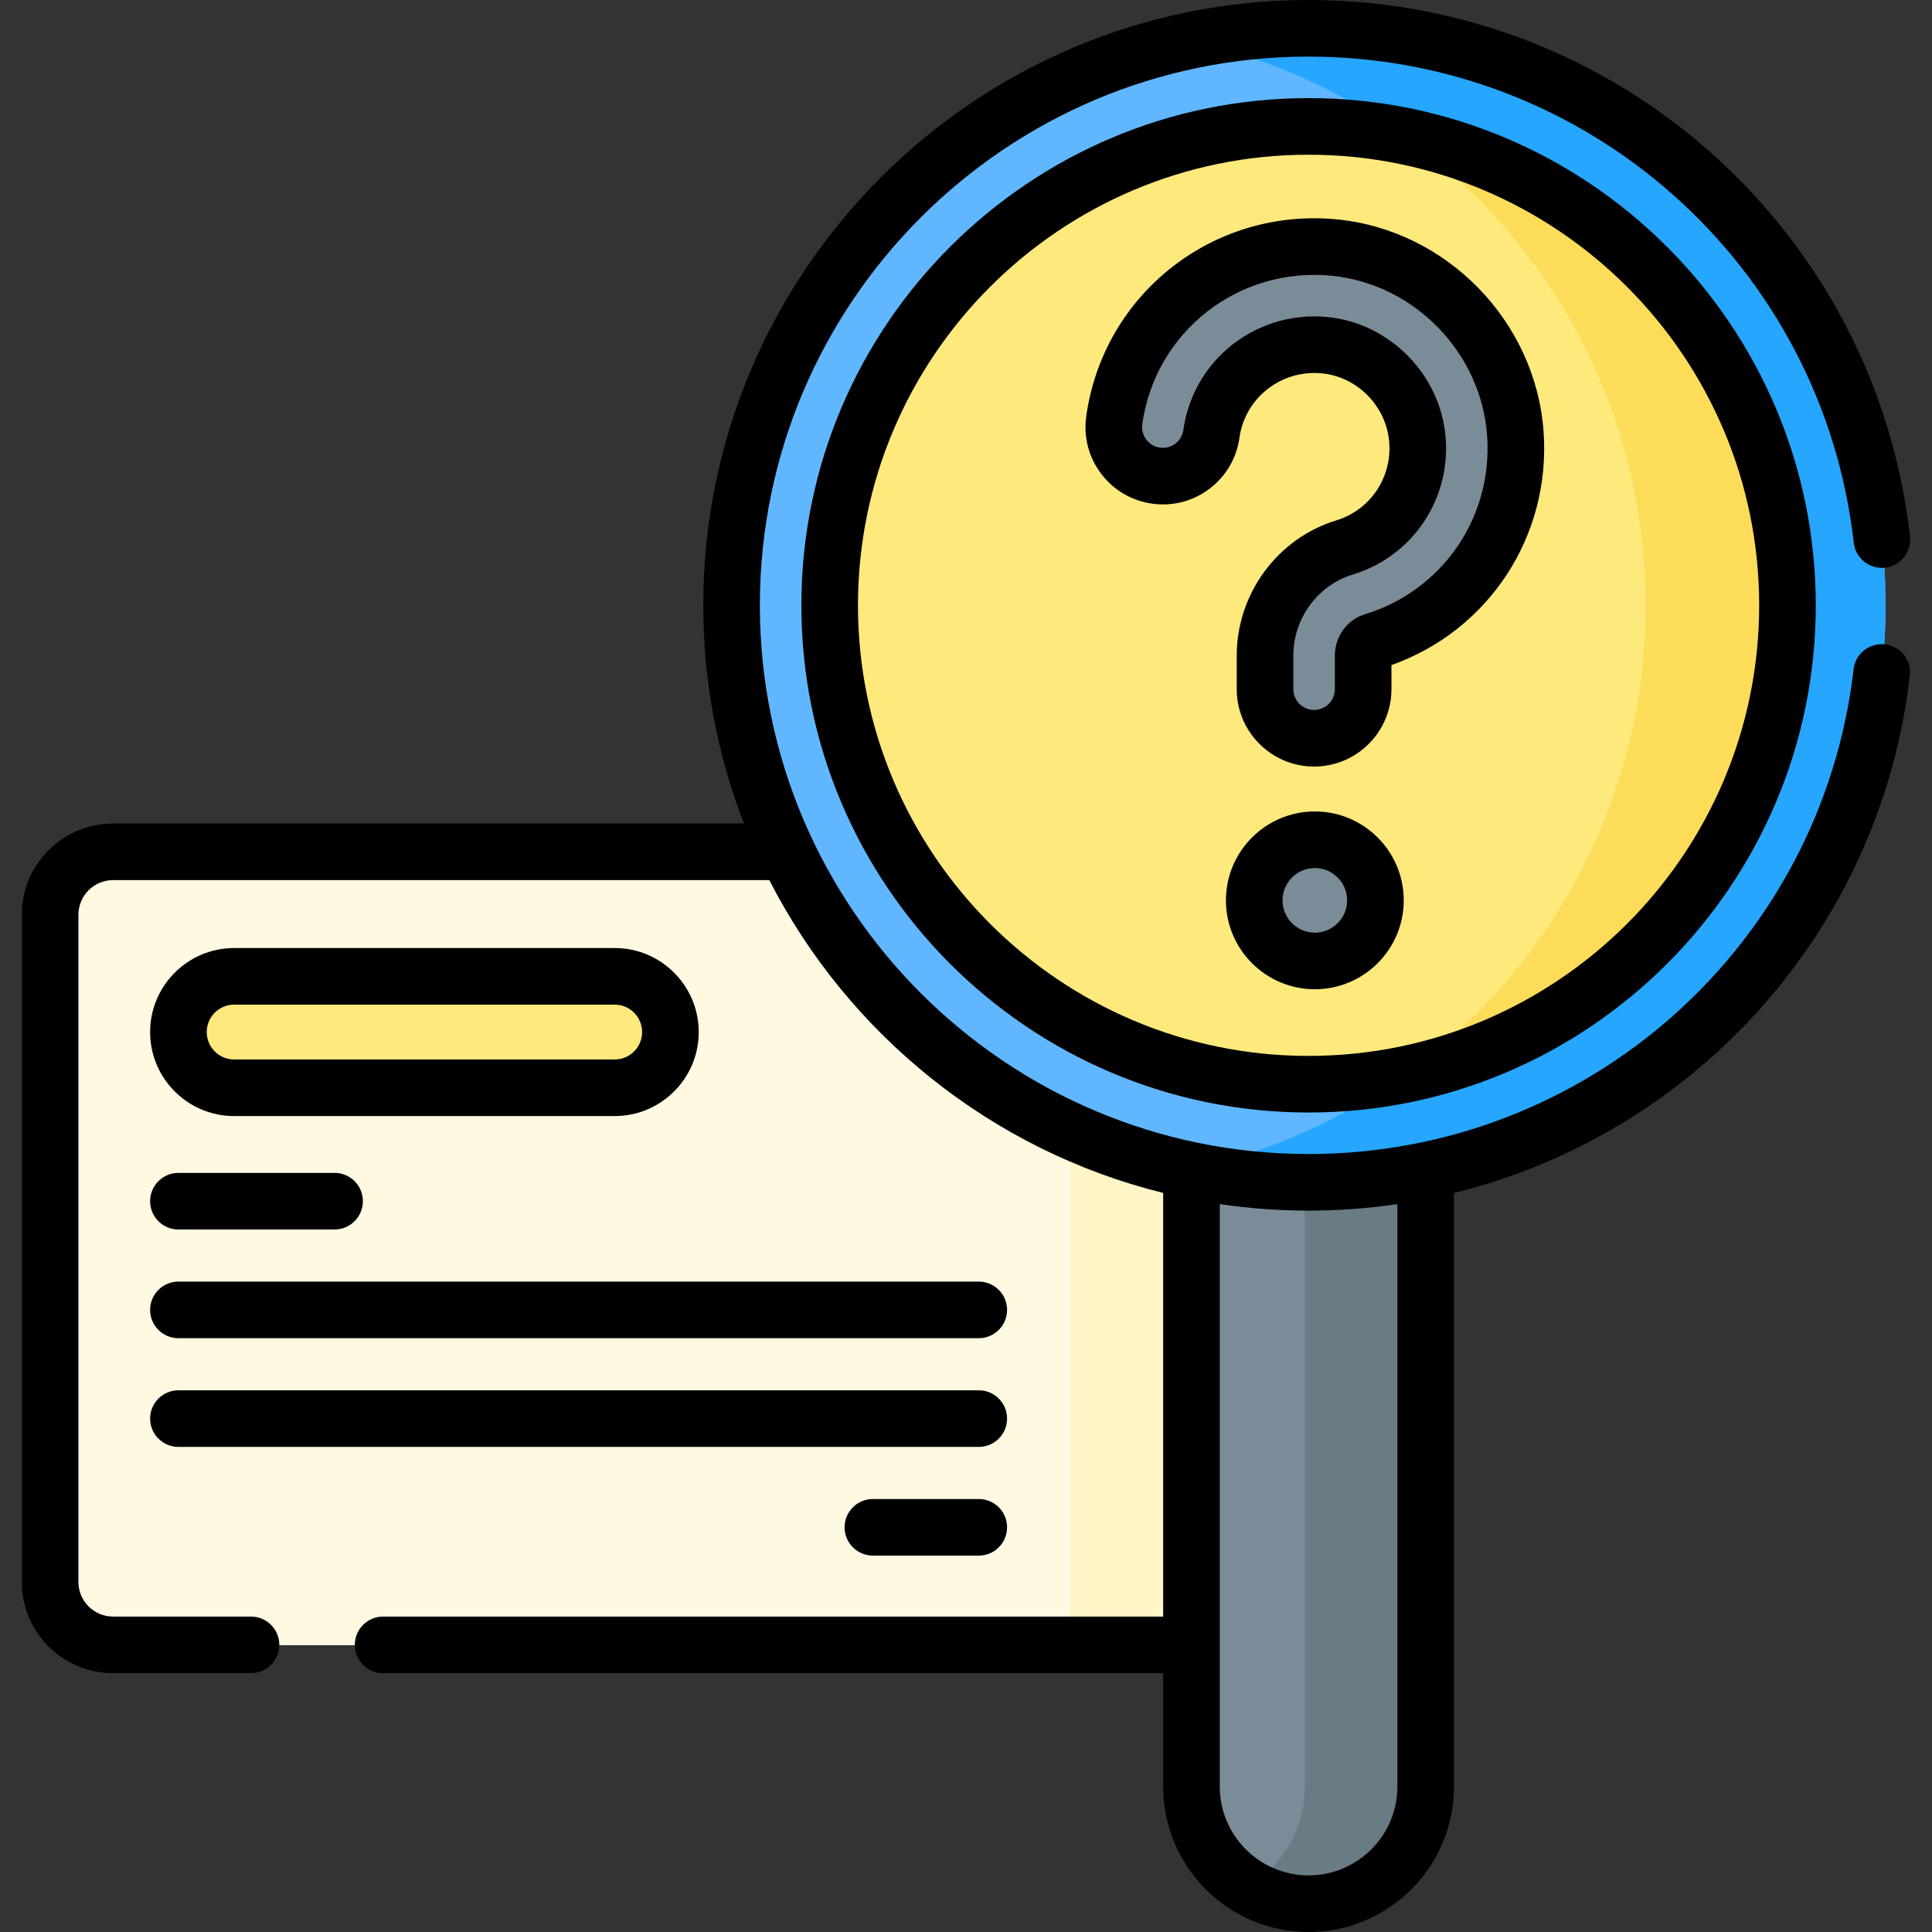 <?xml version="1.0" encoding="UTF-8" standalone="no"?>
<!DOCTYPE svg PUBLIC "-//W3C//DTD SVG 1.1//EN" "http://www.w3.org/Graphics/SVG/1.1/DTD/svg11.dtd">
<svg width="100%" height="100%" viewBox="0 0 512 512" version="1.1" xmlns="http://www.w3.org/2000/svg" xmlns:xlink="http://www.w3.org/1999/xlink" xml:space="preserve" xmlns:serif="http://www.serif.com/" style="fill-rule:evenodd;clip-rule:evenodd;stroke-linejoin:round;stroke-miterlimit:2;">
    <rect x="0" y="0" width="512" height="512" fill="#333333" stroke="none"/>
    <g>
        <g>
            <g>
                <path d="M330.111,435.911L29.958,435.911C20.749,435.911 13.283,428.445 13.283,419.236L13.283,242.414C13.283,233.205 20.749,225.739 29.958,225.739L330.111,225.739C339.32,225.739 346.786,233.205 346.786,242.414L346.786,419.236C346.786,428.446 339.32,435.911 330.111,435.911Z" style="fill:rgb(255,249,226);fill-rule:nonzero;"/>
                <path d="M330.111,435.911L29.958,435.911C20.749,435.911 13.283,428.445 13.283,419.236L13.283,242.414C13.283,233.205 20.749,225.739 29.958,225.739L330.111,225.739C339.32,225.739 346.786,233.205 346.786,242.414L346.786,419.236C346.786,428.446 339.32,435.911 330.111,435.911Z" style="fill:rgb(255,249,226);fill-rule:nonzero;"/>
                <path d="M346.781,242.41L346.781,419.24C346.781,428.45 339.321,435.91 330.111,435.91L29.961,435.91C20.751,435.91 13.281,428.45 13.281,419.24L13.281,242.41C13.281,233.2 20.751,225.74 29.961,225.74L330.111,225.74C339.321,225.74 346.781,233.2 346.781,242.41Z" style="fill:rgb(255,249,226);fill-rule:nonzero;"/>
            </g>
            <path d="M346.781,291L346.781,419.24C346.781,428.45 339.321,435.91 330.111,435.91L283.701,435.91L283.701,291L346.781,291Z" style="fill:rgb(255,245,198);fill-rule:nonzero;"/>
            <path d="M346.786,504.5C329.647,504.5 315.752,490.606 315.752,473.466L315.752,291.002L377.819,291.002L377.819,473.467C377.82,490.606 363.926,504.5 346.786,504.5Z" style="fill:rgb(122,140,152);fill-rule:nonzero;"/>
            <path d="M377.821,291L377.821,473.47C377.821,490.61 363.921,504.5 346.781,504.5C340.921,504.5 335.441,502.88 330.761,500.05C339.761,494.62 345.771,484.75 345.771,473.47L345.771,291L377.821,291Z" style="fill:rgb(105,123,132);fill-rule:nonzero;"/>
            <circle cx="346.786" cy="160.414" r="152.914" style="fill:rgb(96,183,255);"/>
            <path d="M499.701,160.41C499.701,244.87 431.241,313.33 346.781,313.33C335.881,313.33 325.251,312.19 315.001,310.02C384.201,295.39 436.131,233.97 436.131,160.41C436.131,86.86 384.201,25.44 315.001,10.81C325.251,8.64 335.881,7.5 346.781,7.5C431.241,7.5 499.701,75.96 499.701,160.41Z" style="fill:rgb(38,166,254);fill-rule:nonzero;"/>
            <circle cx="346.786" cy="160.414" r="126.914" style="fill:rgb(254,233,125);"/>
            <path d="M473.701,160.41C473.701,221.68 430.051,272.96 372.211,284.77C410.921,257.03 436.131,211.67 436.131,160.41C436.131,109.16 410.921,63.8 372.211,36.06C430.051,47.87 473.701,99.14 473.701,160.41Z" style="fill:rgb(252,220,89);fill-rule:nonzero;"/>
            <g>
                <g>
                    <path d="M348.249,195.643C341.069,195.643 335.249,189.823 335.249,182.643L335.249,173.709C335.249,160.635 343.888,148.874 356.256,145.108C368.601,141.35 376.576,129.696 375.65,116.77C374.709,103.639 364.144,92.768 351.077,91.483C336.265,90.034 323.083,100.345 321.041,114.969C320.049,122.08 313.479,127.044 306.369,126.047C299.258,125.055 294.298,118.485 295.291,111.375C299.268,82.886 324.911,62.787 353.62,65.607C379.129,68.114 399.749,89.309 401.584,114.909C403.384,140.018 387.858,162.664 363.829,169.98C362.31,170.442 361.25,171.975 361.25,173.708L361.25,182.642C361.249,189.823 355.429,195.643 348.249,195.643Z" style="fill:rgb(122,140,152);fill-rule:nonzero;"/>
                </g>
            </g>
            <circle cx="348.444" cy="238.603" r="16.061" style="fill:rgb(122,140,152);"/>
            <path d="M47.282,273.505C47.282,265.35 53.893,258.739 62.048,258.739L162.905,258.739C171.06,258.739 177.671,265.35 177.671,273.505C177.671,281.66 171.06,288.271 162.905,288.271L62.048,288.271C53.893,288.27 47.282,281.66 47.282,273.505Z" style="fill:rgb(254,233,125);fill-rule:nonzero;"/>
        </g>
        <g>
            <path d="M499.539,170.756C495.44,170.276 491.701,173.228 491.226,177.343C482.739,250.592 420.643,305.828 346.787,305.828C266.605,305.828 201.373,240.596 201.373,160.414C201.373,80.232 266.605,15 346.786,15C420.822,15 482.934,70.387 491.265,143.835C491.732,147.951 495.45,150.909 499.563,150.442C503.678,149.975 506.636,146.26 506.169,142.145C496.979,61.109 428.458,0 346.786,0C258.334,0 186.372,71.961 186.372,160.414C186.372,180.792 190.2,200.291 197.161,218.24L29.961,218.24C16.628,218.24 5.781,229.083 5.781,242.41L5.781,419.24C5.781,432.567 16.628,443.41 29.961,443.41L66.52,443.41C70.663,443.41 74.02,440.052 74.02,435.91C74.02,431.768 70.663,428.41 66.52,428.41L29.961,428.41C24.899,428.41 20.781,424.296 20.781,419.24L20.781,242.41C20.781,237.354 24.899,233.24 29.961,233.24L203.878,233.24C224.787,274.104 262.717,304.867 308.251,316.138L308.251,428.41L101.524,428.41C97.381,428.41 94.024,431.768 94.024,435.91C94.024,440.052 97.381,443.41 101.524,443.41L308.252,443.41L308.252,473.47C308.252,494.716 325.536,512 346.782,512C368.033,512 385.322,494.716 385.322,473.47L385.322,316.156C448.983,300.462 498.286,246.737 506.127,179.07C506.603,174.955 503.654,171.233 499.539,170.756ZM370.321,473.47C370.321,486.445 359.761,497 346.781,497C333.806,497 323.251,486.445 323.251,473.47L323.251,319.097C330.935,320.232 338.792,320.828 346.786,320.828C354.771,320.828 362.629,320.234 370.321,319.102L370.321,473.47Z" style="fill-rule:nonzero;"/>
            <path d="M346.786,26C272.67,26 212.372,86.298 212.372,160.414C212.372,234.53 272.67,294.828 346.786,294.828C420.902,294.828 481.2,234.53 481.2,160.414C481.2,86.298 420.903,26 346.786,26ZM346.786,279.828C280.941,279.828 227.372,226.259 227.372,160.414C227.372,94.569 280.942,41 346.786,41C412.63,41 466.2,94.569 466.2,160.414C466.2,226.259 412.631,279.828 346.786,279.828Z" style="fill-rule:nonzero;"/>
            <path d="M354.353,58.145C321.596,54.928 292.396,77.853 287.863,110.339C287.105,115.762 288.506,121.156 291.805,125.526C295.104,129.896 299.909,132.72 305.327,133.476C310.751,134.236 316.147,132.836 320.518,129.535C324.887,126.235 327.71,121.431 328.467,116.008C329.95,105.386 339.566,97.896 350.342,98.948C359.821,99.88 367.485,107.773 368.168,117.307C368.843,126.72 363.046,135.202 354.07,137.934C338.572,142.653 327.748,157.365 327.748,173.71L327.748,182.643C327.748,193.947 336.944,203.143 348.248,203.143C359.552,203.143 368.748,193.947 368.748,182.643L368.748,176.254C394.582,167.071 411.046,142.033 409.062,114.375C406.971,85.178 383.45,61.004 354.353,58.145ZM361.644,162.807C356.996,164.223 353.749,168.706 353.749,173.71L353.749,182.643C353.749,185.676 351.281,188.143 348.249,188.143C345.216,188.143 342.749,185.676 342.749,182.643L342.749,173.71C342.749,163.908 349.201,155.097 358.44,152.284C374.156,147.499 384.308,132.675 383.129,116.235C381.93,99.507 368.465,85.658 351.806,84.02C350.625,83.904 349.454,83.848 348.293,83.848C330.94,83.848 316.047,96.486 313.611,113.934C313.408,115.39 312.65,116.679 311.477,117.565C310.306,118.45 308.862,118.824 307.403,118.621C305.948,118.418 304.659,117.661 303.774,116.488C302.889,115.315 302.513,113.869 302.716,112.414C306.134,87.926 328.173,70.65 352.884,73.074C374.804,75.228 392.524,93.446 394.101,115.449C395.651,137.042 382.303,156.517 361.644,162.807Z" style="fill-rule:nonzero;"/>
            <path d="M348.445,215.042C335.453,215.042 324.883,225.611 324.883,238.603C324.883,251.595 335.452,262.164 348.445,262.164C361.436,262.164 372.006,251.595 372.006,238.603C372.006,225.611 361.436,215.042 348.445,215.042ZM348.445,247.164C343.724,247.164 339.883,243.324 339.883,238.603C339.883,233.882 343.724,230.042 348.445,230.042C353.166,230.042 357.006,233.882 357.006,238.603C357.006,243.324 353.165,247.164 348.445,247.164Z" style="fill-rule:nonzero;"/>
            <path d="M62.048,295.771L162.904,295.771C175.181,295.771 185.17,285.782 185.17,273.505C185.17,261.228 175.182,251.239 162.904,251.239L62.048,251.239C49.771,251.239 39.782,261.227 39.782,273.505C39.782,285.783 49.771,295.771 62.048,295.771ZM62.048,266.239L162.904,266.239C166.91,266.239 170.17,269.498 170.17,273.505C170.17,277.512 166.91,280.771 162.904,280.771L62.048,280.771C58.042,280.771 54.782,277.511 54.782,273.505C54.782,269.499 58.042,266.239 62.048,266.239Z" style="fill-rule:nonzero;"/>
            <path d="M47.282,325.828L88.666,325.828C92.809,325.828 96.166,322.47 96.166,318.328C96.166,314.186 92.809,310.828 88.666,310.828L47.282,310.828C43.139,310.828 39.782,314.186 39.782,318.328C39.782,322.47 43.14,325.828 47.282,325.828Z" style="fill-rule:nonzero;"/>
            <path d="M47.282,354.636L259.386,354.636C263.529,354.636 266.886,351.278 266.886,347.136C266.886,342.994 263.529,339.636 259.386,339.636L47.282,339.636C43.139,339.636 39.782,342.994 39.782,347.136C39.782,351.278 43.14,354.636 47.282,354.636Z" style="fill-rule:nonzero;"/>
            <path d="M47.282,383.443L259.386,383.443C263.529,383.443 266.886,380.085 266.886,375.943C266.886,371.801 263.529,368.443 259.386,368.443L47.282,368.443C43.139,368.443 39.782,371.801 39.782,375.943C39.782,380.085 43.14,383.443 47.282,383.443Z" style="fill-rule:nonzero;"/>
            <path d="M259.387,397.251L231.323,397.251C227.18,397.251 223.823,400.609 223.823,404.751C223.823,408.893 227.18,412.251 231.323,412.251L259.387,412.251C263.53,412.251 266.887,408.893 266.887,404.751C266.887,400.609 263.529,397.251 259.387,397.251Z" style="fill-rule:nonzero;"/>
        </g>
    </g>
</svg>
